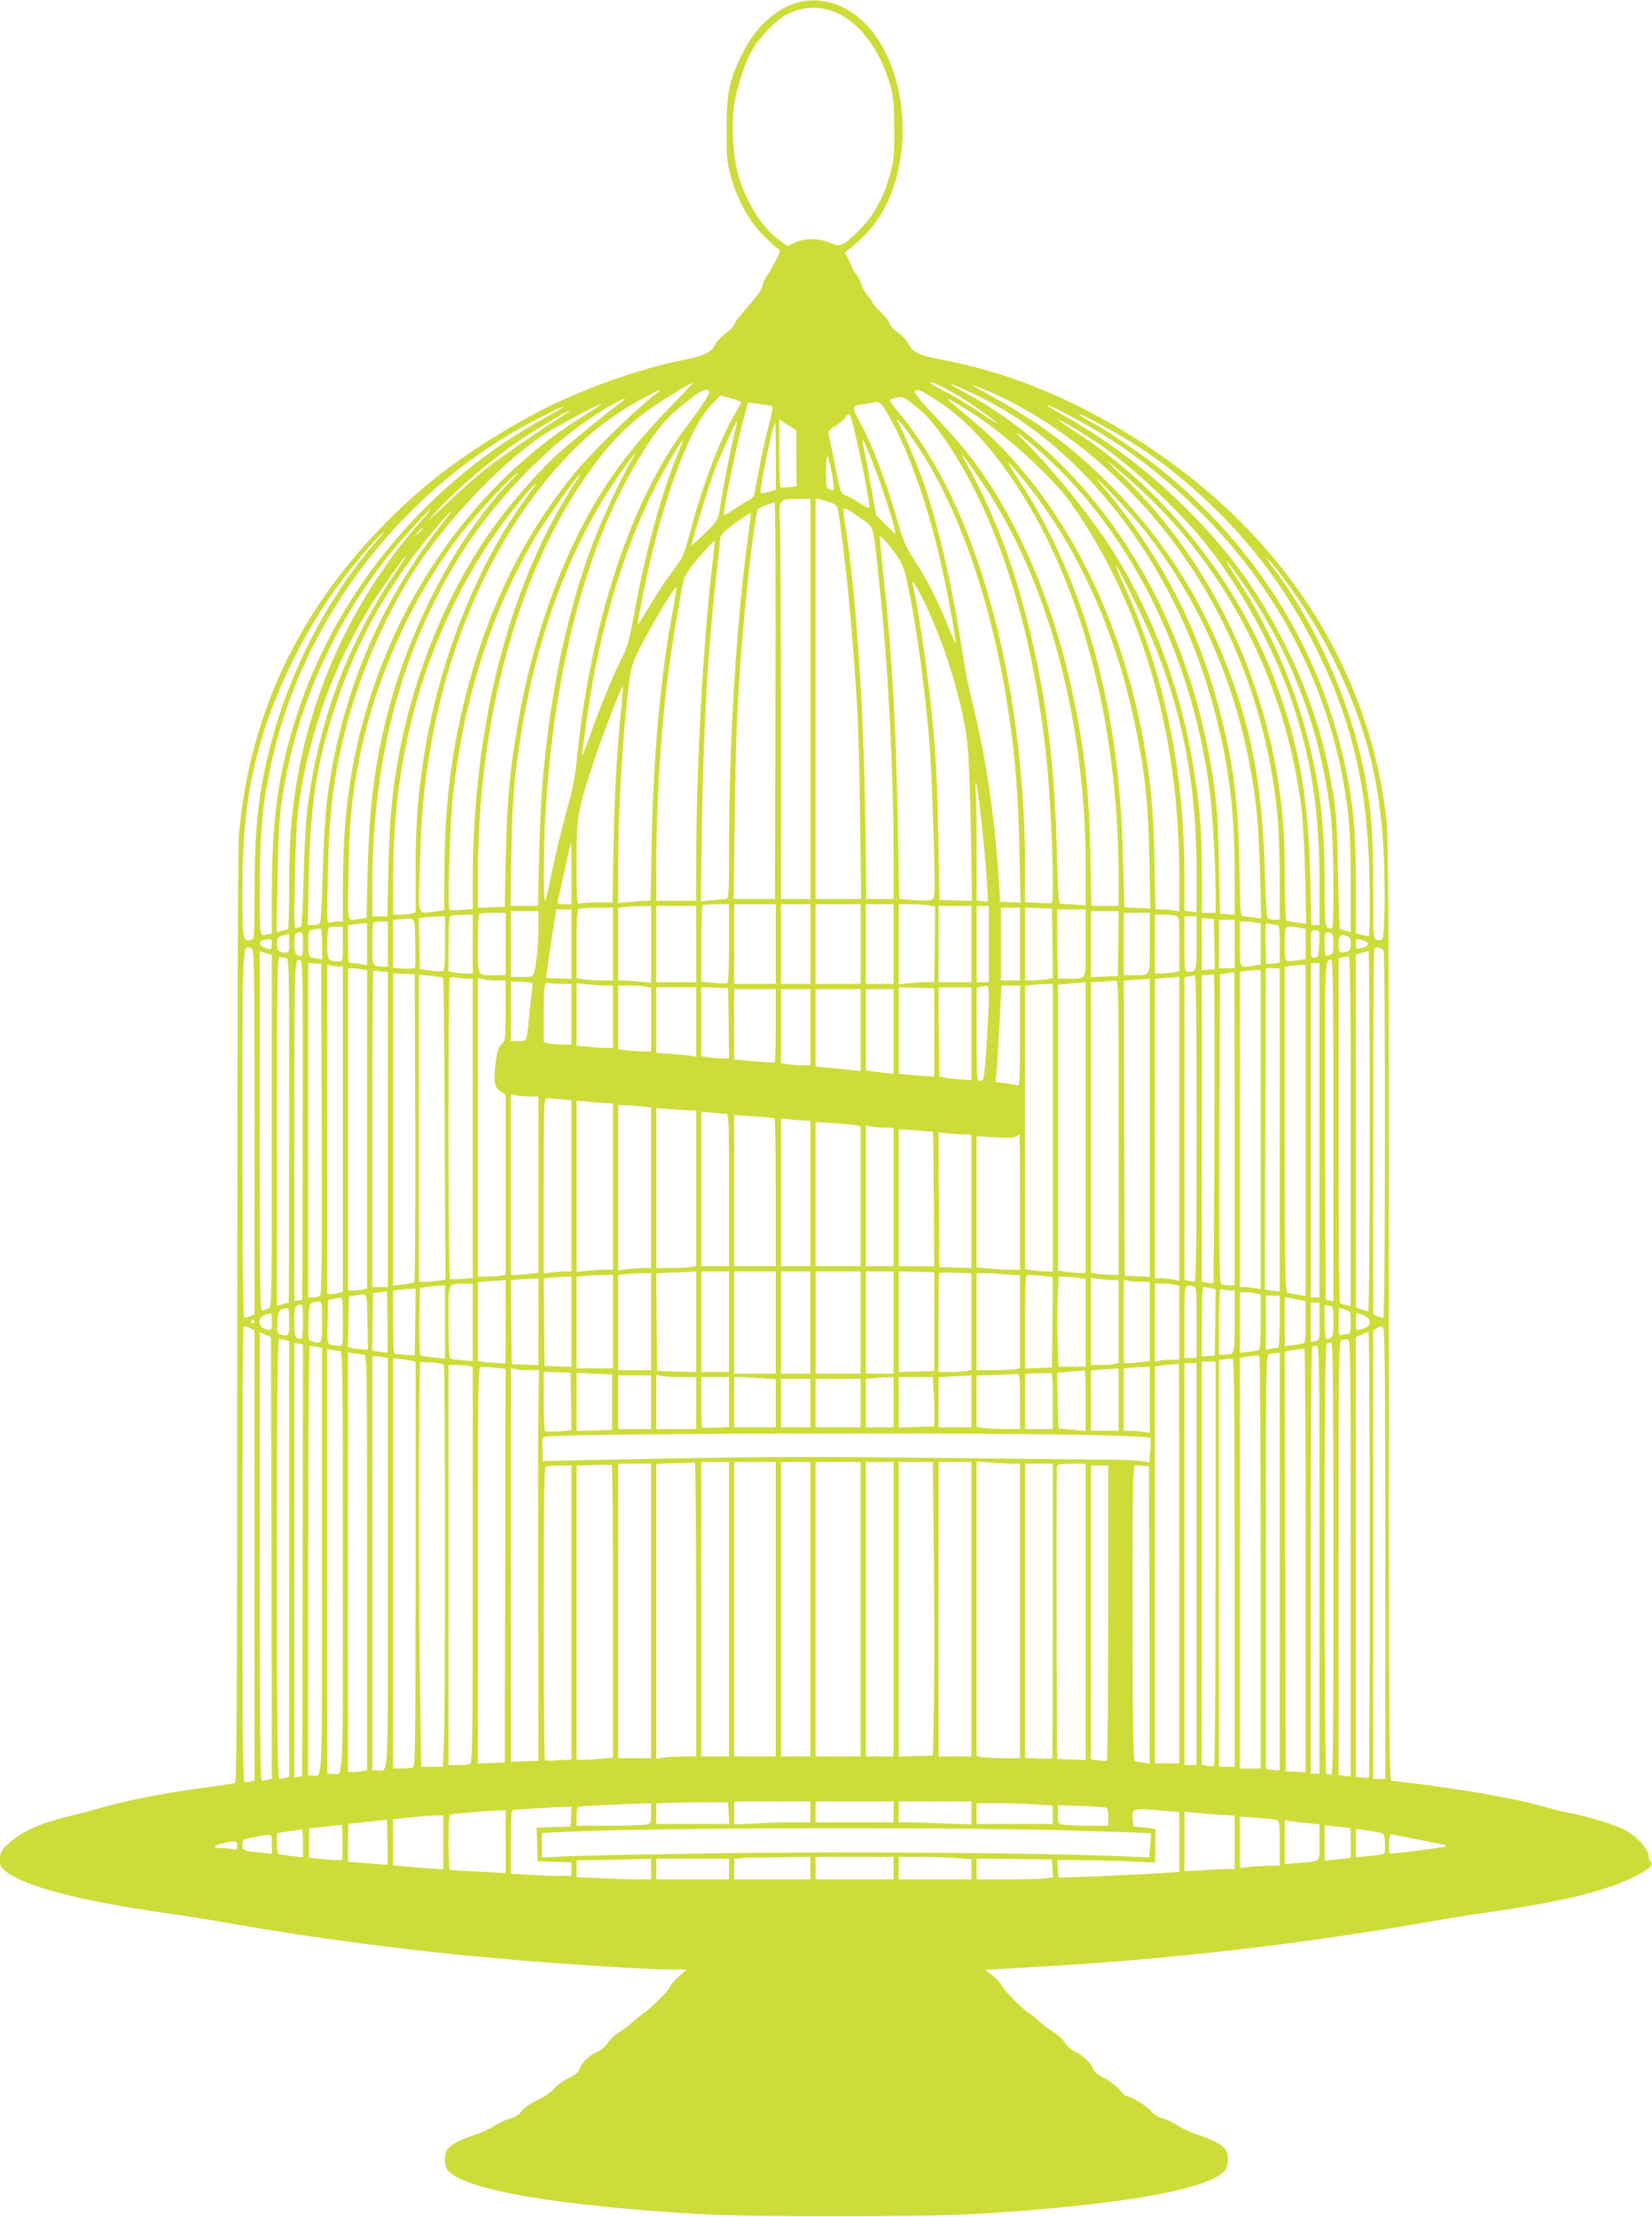 <?xml version="1.0" standalone="no"?>
<!DOCTYPE svg PUBLIC "-//W3C//DTD SVG 20010904//EN"
 "http://www.w3.org/TR/2001/REC-SVG-20010904/DTD/svg10.dtd">
<svg version="1.0" xmlns="http://www.w3.org/2000/svg"
 width="954pt" height="1280pt" viewBox="0 0 954 1280"
 preserveAspectRatio="xMidYMid meet">
<g transform="translate(0,1280) scale(0.1,-0.1)"
fill="#cddc39" stroke="none">
<path d="M4586 12779 c-122 -42 -229 -145 -301 -292 -74 -151 -89 -221 -89
-432 -1 -157 2 -191 22 -265 37 -137 104 -261 186 -345 39 -40 79 -77 88 -81
16 -9 15 -14 -12 -67 -15 -31 -37 -69 -49 -85 -11 -16 -23 -41 -27 -58 -8 -31
-28 -59 -111 -154 -29 -33 -53 -66 -53 -74 0 -8 -22 -30 -48 -49 -27 -19 -54
-49 -62 -66 -17 -41 -68 -67 -169 -86 -286 -55 -654 -190 -923 -340 -342 -191
-585 -372 -824 -617 -496 -506 -776 -1105 -834 -1788 -6 -72 -10 -1126 -10
-2793 0 -2133 -3 -2678 -13 -2681 -6 -2 -86 -14 -177 -26 -212 -28 -442 -72
-589 -114 -64 -19 -141 -39 -171 -46 -158 -36 -265 -79 -340 -138 -70 -55 -80
-70 -80 -118 0 -37 5 -46 33 -68 117 -89 430 -170 927 -241 102 -14 271 -41
376 -60 463 -82 1025 -156 1514 -199 389 -35 878 -66 1030 -66 l85 0 -48 -43
c-26 -24 -47 -49 -47 -55 0 -15 -116 -131 -155 -156 -16 -10 -43 -32 -60 -48
-16 -16 -52 -43 -78 -59 -26 -16 -57 -44 -67 -63 -12 -18 -37 -41 -59 -50 -50
-23 -90 -61 -103 -98 -7 -20 -25 -36 -65 -55 -30 -15 -67 -42 -82 -60 -16 -19
-59 -49 -98 -67 -41 -20 -79 -46 -91 -64 -14 -19 -37 -34 -66 -42 -25 -7 -67
-26 -93 -44 -26 -17 -75 -39 -108 -50 -73 -22 -129 -50 -155 -76 -29 -29 -28
-109 2 -137 121 -110 621 -195 1443 -245 278 -17 1310 -16 1590 0 815 49 1327
136 1442 244 31 29 32 109 3 138 -26 26 -82 54 -155 76 -33 11 -82 33 -108 50
-26 18 -68 37 -92 44 -29 8 -53 23 -69 44 -21 28 -119 86 -144 86 -5 0 -22 17
-39 38 -17 20 -55 50 -86 65 -35 17 -58 35 -62 49 -10 34 -61 83 -106 103 -22
10 -47 32 -59 51 -10 19 -41 47 -67 63 -26 16 -61 43 -78 59 -16 16 -43 38
-60 48 -42 27 -137 122 -163 165 -12 19 -38 47 -58 61 l-36 26 104 6 c56 3
182 11 278 16 721 43 1464 130 2180 255 107 19 276 46 375 60 390 56 640 117
801 195 98 48 126 72 104 94 -5 5 -10 20 -10 32 0 40 -76 121 -143 153 -71 33
-197 72 -319 96 -46 9 -120 28 -165 41 -127 36 -366 80 -617 114 -125 16 -234
30 -242 30 -12 0 -14 392 -14 2718 0 2331 -2 2735 -15 2843 -91 782 -508 1491
-1175 1998 -433 330 -911 553 -1375 641 -145 28 -182 44 -206 91 -10 21 -39
52 -63 68 -24 17 -46 41 -50 54 -3 13 -26 42 -51 66 -25 23 -45 46 -45 51 0 5
-13 24 -28 42 -16 18 -32 47 -36 63 -4 17 -18 44 -32 62 -13 17 -24 35 -24 40
0 5 -10 26 -21 48 l-21 39 23 15 c13 8 56 46 94 85 314 315 282 1016 -57 1271
-107 80 -236 104 -352 64z m260 -60 c128 -61 243 -223 296 -415 18 -66 21
-107 22 -249 1 -148 -2 -181 -22 -255 -38 -138 -95 -244 -177 -325 -97 -97
-111 -103 -174 -76 -63 27 -141 27 -199 1 l-44 -20 -43 30 c-103 71 -204 233
-246 395 -26 104 -35 277 -20 386 15 102 61 244 103 317 42 75 137 173 197
206 99 53 203 55 307 5z m694 -2207 c68 -41 220 -150 220 -157 0 -2 -49 29
-109 69 -60 41 -148 93 -195 117 -47 24 -86 47 -86 51 0 11 88 -31 170 -80z
m-1667 -59 c-161 -165 -271 -299 -370 -449 -243 -370 -428 -873 -517 -1409
-43 -254 -58 -428 -65 -735 l-6 -295 -77 -3 -78 -3 0 191 c0 868 217 1693 593
2255 133 199 236 312 381 420 72 53 253 165 267 165 3 0 -55 -62 -128 -137z
m1773 62 c605 -289 1125 -962 1347 -1745 100 -351 137 -629 137 -1023 l0 -228
-42 3 -43 3 -6 295 c-6 298 -18 417 -60 638 -177 925 -704 1700 -1414 2080
-130 69 -86 57 81 -23z m64 26 c277 -121 551 -312 790 -551 492 -491 799
-1148 875 -1874 9 -88 15 -240 15 -386 l0 -240 -27 0 c-16 0 -33 4 -40 8 -8 5
-14 79 -18 247 -14 528 -80 873 -246 1277 -157 382 -375 707 -668 998 -204
203 -390 340 -681 502 -57 32 -101 58 -98 58 4 0 48 -18 98 -39z m-1905 0 c-6
-5 -39 -32 -74 -61 -110 -91 -330 -311 -416 -415 -276 -337 -477 -735 -605
-1201 -100 -366 -142 -693 -144 -1114 l-1 -205 -59 -8 c-96 -13 -90 -31 -82
246 7 260 17 399 42 572 103 746 411 1414 853 1855 121 120 241 209 401 294
86 46 102 53 85 37z m290 -1 c7 -11 -38 -79 -136 -210 -318 -423 -552 -1138
-629 -1925 -7 -73 -25 -168 -46 -241 -40 -145 -86 -335 -110 -459 -9 -49 -21
-97 -25 -105 -12 -21 -11 301 1 505 50 834 235 1542 534 2039 114 190 167 251
315 363 55 42 84 52 96 33z m1282 -31 c151 -92 275 -211 407 -388 434 -583
676 -1444 676 -2403 l0 -148 -79 0 -78 0 -6 288 c-7 364 -31 590 -98 917 -99
484 -289 953 -526 1293 -82 117 -131 176 -281 337 -82 87 -117 132 -109 137
19 12 22 11 94 -33z m-1097 -31 c0 -3 -16 -33 -35 -65 -86 -145 -189 -415
-260 -686 -34 -130 -39 -140 -100 -223 -36 -47 -95 -137 -132 -199 -37 -63
-69 -112 -70 -111 -2 1 11 74 28 162 96 500 261 964 393 1102 l56 59 60 -16
c33 -9 60 -19 60 -23z m990 -9 c84 -66 128 -117 211 -242 290 -439 486 -1070
563 -1817 28 -265 47 -813 29 -823 -5 -2 -41 -2 -80 1 l-73 4 0 185 c0 1092
-280 2107 -730 2641 -39 46 -56 74 -48 76 7 3 20 7 28 9 33 11 50 5 100 -34z
m-1685 8 c-76 -56 -296 -236 -368 -300 -90 -83 -234 -243 -328 -367 -279 -370
-487 -852 -583 -1355 -41 -213 -57 -385 -63 -672 l-6 -273 -43 0 -44 0 0 169
c0 737 166 1364 505 1911 186 299 477 608 747 791 113 78 267 158 183 96z
m1995 -40 c206 -125 500 -390 612 -552 405 -583 618 -1321 618 -2143 l0 -204
-31 6 c-17 3 -48 6 -69 6 l-37 0 -6 278 c-6 292 -22 466 -63 692 -120 649
-380 1210 -757 1630 -84 93 -143 149 -282 265 -38 32 -77 65 -85 73 -13 13
-12 13 10 2 14 -8 54 -31 90 -53z m-1123 19 c8 -3 3 -35 -17 -108 -15 -57 -39
-166 -54 -243 -15 -77 -29 -149 -31 -161 -3 -11 -17 -26 -32 -33 -16 -7 -54
-30 -85 -52 -32 -22 -58 -36 -58 -31 0 54 85 457 126 597 l14 52 63 -9 c34 -4
67 -10 74 -12z m665 -38 c157 -272 283 -669 372 -1168 14 -79 26 -151 26 -160
-1 -8 -19 30 -41 85 -59 148 -131 289 -198 391 -50 77 -65 110 -95 215 -67
237 -156 471 -227 595 -41 72 -39 81 19 89 26 4 52 8 57 10 37 13 52 3 87 -57z
m-1735 -8 c-727 -443 -1242 -1256 -1371 -2165 -24 -167 -36 -359 -36 -572 l0
-193 -29 0 c-16 0 -37 -3 -47 -7 -16 -6 -17 11 -11 278 8 357 30 544 96 814
77 311 215 638 383 909 186 299 506 639 763 814 65 43 322 181 340 182 5 0
-35 -27 -88 -60z m2742 15 c293 -147 539 -324 785 -564 490 -480 793 -1091
871 -1756 10 -86 15 -223 15 -408 l0 -277 -27 6 c-16 4 -31 9 -35 13 -3 3 -8
146 -11 316 -4 246 -9 337 -25 443 -49 314 -137 592 -274 867 -160 322 -333
559 -595 816 -205 202 -427 370 -678 514 -55 31 -102 59 -104 61 -13 12 17 0
78 -31z m-2880 21 c-2 -2 -47 -27 -99 -56 -673 -369 -1194 -988 -1430 -1700
-110 -333 -150 -607 -150 -1041 l0 -237 -22 -6 c-50 -13 -48 -22 -48 262 0
361 20 543 90 823 198 788 766 1503 1495 1881 128 66 182 91 164 74z m27 -29
c-145 -91 -393 -262 -476 -328 -57 -46 -163 -140 -234 -209 -94 -90 -111 -104
-62 -50 133 147 338 322 511 437 91 61 264 164 275 162 3 0 -4 -6 -14 -12z
m1643 -44 c38 -141 101 -451 101 -495 0 -15 -9 -12 -56 18 -30 20 -68 40 -82
45 -26 9 -29 17 -60 172 -17 89 -34 171 -37 182 -4 15 3 25 34 43 22 12 48 33
58 47 24 33 31 31 42 -12z m1455 -34 c149 -81 289 -172 391 -254 371 -298 636
-625 841 -1040 178 -361 268 -701 294 -1111 11 -170 14 -527 4 -536 -3 -3 -21
-1 -40 5 l-34 10 0 276 c0 300 -12 446 -56 660 -138 685 -514 1294 -1077 1746
-94 76 -284 206 -372 255 -74 41 -102 60 -91 60 5 0 68 -32 140 -71z m-1775
-185 l1 -162 -42 -4 c-24 -3 -46 -3 -50 -1 -5 2 -8 91 -8 198 l0 193 49 -31
50 -32 0 -161z m696 76 c250 -372 443 -941 534 -1575 36 -251 52 -465 58 -768
l6 -298 -59 3 -59 3 -2 45 c-20 384 -77 786 -158 1105 -20 77 -47 217 -61 310
-51 345 -135 710 -219 956 -38 108 -131 327 -146 344 -5 5 -9 14 -9 20 1 15
43 -38 115 -145z m1025 25 c199 -130 479 -389 643 -595 213 -266 413 -640 512
-952 105 -331 145 -613 145 -1015 l0 -233 -23 0 -24 0 -6 268 c-12 472 -64
770 -202 1137 -213 567 -629 1094 -1124 1422 -64 42 -120 81 -126 87 -19 18
110 -56 205 -119z m-2086 11 c-23 -96 -65 -320 -80 -420 -6 -45 -14 -57 -82
-123 -41 -40 -76 -72 -78 -71 -5 6 106 366 136 443 34 87 122 277 126 273 1
-2 -8 -48 -22 -102z m246 -99 l0 -194 -41 -12 c-23 -7 -43 -10 -46 -7 -10 10
71 406 83 406 2 0 4 -87 4 -193z m1490 58 c537 -455 909 -1181 1015 -1985 17
-123 35 -440 35 -607 l0 -103 -40 0 -40 0 0 223 c0 252 -10 385 -46 607 -76
474 -244 917 -490 1294 -114 174 -323 432 -461 572 -101 101 -94 101 27 -1z
m-2056 -45 c-91 -217 -185 -560 -249 -908 -28 -156 -41 -205 -69 -260 -50 -98
-130 -292 -182 -439 -25 -70 -47 -130 -50 -132 -3 -3 -2 13 1 34 3 22 14 105
25 185 74 531 229 1030 434 1405 52 94 114 195 120 195 2 0 -11 -36 -30 -80z
m1124 -47 c51 -129 113 -319 127 -383 l7 -35 -56 55 -56 55 -25 140 c-13 77
-31 173 -40 213 -25 120 -19 114 43 -45z m-1393 5 c-51 -82 -173 -344 -224
-481 -120 -320 -210 -703 -260 -1107 -29 -236 -40 -396 -48 -706 l-6 -274 -80
0 -79 0 5 303 c5 302 17 448 57 695 96 591 296 1113 582 1515 71 100 99 129
53 55z m2033 -133 c377 -563 592 -1369 592 -2220 l0 -211 -67 4 c-38 2 -74 4
-80 5 -9 2 -14 63 -18 242 -12 539 -58 924 -160 1342 -92 378 -205 673 -375
978 -22 39 -22 40 -1 15 12 -14 61 -84 109 -155z m-874 61 c9 -49 14 -91 12
-94 -3 -2 -14 -1 -25 3 -19 6 -21 14 -21 103 0 56 4 92 9 87 5 -6 16 -50 25
-99z m1119 -51 c304 -377 526 -873 636 -1420 55 -270 72 -434 78 -750 l6 -290
-75 3 -75 3 -7 261 c-13 506 -68 890 -187 1294 -93 319 -244 654 -404 894
-102 155 -94 157 28 5z m587 28 c555 -479 914 -1163 1006 -1913 8 -69 18 -246
21 -394 l6 -269 -53 7 c-30 4 -57 9 -62 12 -4 3 -8 107 -8 232 0 248 -10 388
-41 586 -107 675 -433 1306 -907 1757 -111 106 -99 101 38 -18z m-3562 -20
c-313 -325 -592 -860 -719 -1377 -70 -288 -96 -509 -106 -882 l-6 -262 -36 -6
c-81 -13 -75 -41 -68 282 6 300 18 418 63 647 93 466 306 934 591 1300 95 122
302 343 323 345 2 0 -16 -21 -42 -47z m3651 -272 c361 -454 585 -1005 656
-1616 9 -71 18 -244 22 -384 l6 -254 -39 6 c-21 4 -49 7 -60 7 -21 0 -22 2
-27 293 -6 360 -30 558 -103 852 -131 523 -342 930 -703 1357 -34 41 -14 24
57 -48 60 -62 146 -157 191 -213z m-3265 282 c-388 -582 -603 -1409 -604
-2314 l0 -167 -62 -4 c-35 -3 -67 -3 -72 0 -13 7 1 479 19 652 60 567 231
1095 493 1526 57 93 229 334 239 334 3 0 -3 -12 -13 -27z m-287 -95 c-300
-406 -524 -981 -606 -1553 -31 -218 -41 -361 -41 -616 l0 -237 -22 -6 c-13 -3
-42 -6 -65 -6 l-43 0 0 194 c0 316 29 588 92 866 114 505 356 996 671 1363 32
37 60 67 63 67 2 0 -20 -33 -49 -72z m1633 -1173 l0 -1155 -85 0 -85 0 0 1033
c0 569 -3 1081 -6 1138 -9 133 -4 139 102 139 l74 0 0 -1155z m126 1130 c31
-13 31 -13 48 -136 42 -316 70 -623 96 -1044 6 -93 14 -380 17 -637 l6 -468
-132 0 -131 0 0 1156 0 1156 33 -7 c17 -4 46 -13 63 -20z m-328 -1140 l-3
-1145 -119 0 -119 0 6 473 c6 446 12 604 37 947 26 343 81 815 98 832 8 8 80
36 95 37 5 1 7 -514 5 -1144z m514 1038 c53 -41 50 -27 77 -278 57 -504 91
-1133 91 -1672 l0 -233 -78 0 -79 0 -6 453 c-9 657 -54 1320 -117 1712 -16
101 -16 101 28 75 20 -12 58 -38 84 -57z m-2564 -5 c-375 -423 -628 -961 -717
-1518 -31 -195 -41 -336 -41 -592 0 -130 -3 -239 -7 -241 -5 -2 -21 -7 -37
-11 l-28 -7 5 313 c3 209 11 351 22 428 75 527 285 1012 620 1435 59 75 233
265 242 265 2 0 -24 -33 -59 -72z m157 30 c-392 -485 -626 -1041 -700 -1668
-8 -74 -18 -256 -22 -405 -4 -179 -10 -272 -17 -277 -6 -4 -24 -8 -40 -8 l-29
0 6 278 c8 376 40 611 121 882 134 451 330 806 644 1168 57 65 83 86 37 30z
m1735 -118 c-66 -474 -110 -1187 -110 -1787 0 -288 -1 -303 -19 -303 -10 0
-46 -3 -81 -7 l-63 -6 6 419 c10 601 33 1005 82 1450 14 122 25 226 25 232 0
6 12 23 28 37 30 29 143 107 148 103 1 -2 -6 -64 -16 -138z m-1880 47 c0 -2
-12 -14 -27 -28 l-28 -24 24 28 c23 25 31 32 31 24z m-277 -84 c-275 -320
-494 -746 -603 -1173 -68 -266 -90 -471 -90 -847 0 -255 -1 -262 -20 -268 -47
-15 -50 0 -50 264 0 347 22 551 85 803 93 365 297 772 539 1072 74 93 184 216
193 216 2 0 -22 -30 -54 -67z m3021 -78 c28 -41 40 -73 60 -170 53 -258 100
-608 126 -935 12 -156 32 -776 26 -835 -3 -36 -7 -40 -32 -43 -16 -2 -61 -1
-100 3 l-71 6 -7 382 c-10 602 -33 1002 -82 1462 -13 127 -24 237 -24 245 0
17 53 -41 104 -115z m-1069 -31 c-54 -449 -95 -1199 -95 -1761 l0 -193 -115 0
-115 0 0 214 c0 340 25 754 66 1076 18 147 78 512 93 567 7 24 40 72 92 131
44 52 83 92 85 89 2 -2 -3 -57 -11 -123z m-1855 -96 c-261 -393 -424 -840
-485 -1328 -9 -69 -19 -250 -22 -402 -3 -153 -10 -278 -14 -278 -4 0 -15 -3
-25 -7 -16 -6 -16 13 -11 293 4 190 11 340 22 413 61 437 216 852 452 1211 72
109 160 230 168 230 2 0 -36 -60 -85 -132z m5150 7 c117 -156 209 -305 295
-480 180 -366 264 -689 285 -1099 11 -217 7 -493 -8 -508 -6 -6 -19 -7 -31 -3
-21 6 -21 10 -21 303 0 321 -12 463 -55 678 -82 403 -275 836 -516 1157 -34
45 -51 73 -39 62 12 -11 53 -60 90 -110z m-252 -3 c291 -409 469 -870 527
-1368 17 -145 21 -654 6 -654 -40 0 -41 4 -41 239 0 357 -25 574 -99 864 -78
306 -222 633 -391 891 -103 157 -105 172 -2 28z m-603 -137 c246 -499 355
-976 355 -1558 l0 -233 -35 4 -35 4 0 192 c0 620 -114 1169 -350 1690 -83 183
-47 128 65 -99z m-1230 25 c132 -262 244 -633 265 -875 6 -71 14 -298 17 -503
l6 -373 -94 3 -94 3 -6 360 c-8 418 -21 608 -70 985 -17 139 -61 409 -76 468
-11 44 8 20 52 -68z m-1434 -46 c-74 -380 -118 -856 -128 -1376 l-6 -328 -26
0 c-14 0 -56 -3 -93 -7 l-68 -6 0 219 c0 335 27 771 64 1059 10 80 21 115 51
175 72 144 212 377 220 368 3 -2 -4 -49 -14 -104z m-306 -620 c-25 -263 -35
-442 -42 -771 l-6 -323 -88 0 c-48 0 -94 -3 -103 -6 -14 -6 -16 20 -16 238 0
273 1 281 101 588 46 139 159 433 165 427 2 -2 -3 -71 -11 -153z m2084 -639
c20 -176 40 -443 34 -449 -2 -1 -16 -1 -33 2 l-30 4 0 267 c0 146 -2 304 -5
351 -7 134 10 44 34 -175z m-2369 -290 l0 -175 -41 0 c-38 0 -41 2 -36 23 3
12 20 91 38 175 18 83 34 152 36 152 2 0 3 -79 3 -175z m910 -399 c0 -140 -4
-227 -10 -231 -6 -3 -42 -3 -80 1 l-70 7 0 217 c0 119 3 220 7 223 3 4 39 7
80 7 l73 0 0 -224z m270 -6 l0 -230 -120 0 -120 0 0 230 0 230 120 0 120 0 0
-230z m200 0 l0 -230 -85 0 -85 0 0 230 0 230 85 0 85 0 0 -230z m290 0 l0
-230 -130 0 -130 0 0 230 0 230 130 0 130 0 0 -230z m190 0 l0 -230 -80 0 -80
0 0 230 0 230 80 0 80 0 0 -230z m203 224 l37 -7 -2 -218 -3 -219 -50 0 c-27
0 -74 -3 -102 -6 l-53 -7 0 232 0 231 68 0 c37 0 84 -3 105 -6z m-1603 -225
l0 -222 -67 6 c-38 4 -80 7 -95 7 l-28 0 0 209 0 210 28 4 c15 2 57 5 95 6
l67 1 0 -221z m260 1 l0 -220 -115 0 -115 0 0 220 0 220 115 0 115 0 0 -220z
m1590 0 l0 -220 -95 0 -95 0 0 220 0 220 95 0 95 0 0 -220z m100 0 l0 -220
-35 0 -35 0 0 220 0 220 35 0 35 0 0 -220z m-2170 0 l0 -210 -59 0 c-32 0 -79
3 -105 6 l-46 7 0 198 c0 148 3 199 13 202 6 3 54 6 105 6 l92 1 0 -210z
m2350 0 l0 -210 -55 0 -55 0 0 210 0 210 55 0 55 0 0 -210z m188 4 l2 -201
-46 -7 c-26 -3 -62 -6 -80 -6 l-34 0 0 210 0 211 78 -3 77 -3 3 -201z m-2778
-4 l0 -201 -72 3 -73 3 3 30 c1 17 14 105 28 198 l27 167 43 0 44 0 0 -200z
m2970 6 c0 -221 7 -206 -96 -206 l-64 0 -2 88 c-2 48 -3 138 -3 199 l0 113 83
0 82 0 0 -194z m-3160 88 c0 -52 -5 -128 -10 -167 -19 -127 -12 -117 -85 -117
l-65 0 0 190 0 190 80 0 80 0 0 -96z m3348 -91 l-3 -188 -77 -3 -78 -3 0 191
0 190 80 0 80 0 -2 -187z m-3538 -3 l0 -180 -64 0 c-102 0 -96 -12 -96 179 0
92 3 171 7 174 3 4 39 7 80 7 l73 0 0 -180z m3720 6 c0 -198 7 -186 -97 -186
l-53 0 0 180 0 180 75 0 75 0 0 -174z m-3910 -6 l0 -170 -39 0 c-21 0 -53 3
-70 6 l-31 7 0 157 c0 117 3 160 13 163 6 3 38 6 70 6 l57 1 0 -170z m4058
164 c22 -6 22 -9 22 -164 l0 -157 -37 -7 c-21 -3 -53 -6 -70 -6 l-33 0 0 170
0 170 48 0 c26 0 57 -3 70 -6z m-4218 -159 c0 -123 -3 -157 -14 -161 -7 -3
-40 -2 -72 3 l-59 8 -3 147 -3 147 28 4 c16 2 49 5 76 6 l47 1 0 -155z m4340
1 c0 -164 -1 -166 -51 -166 -18 0 -19 9 -19 160 l0 160 35 0 35 0 0 -154z
m-4512 5 c1 -74 1 -140 -1 -145 -3 -7 -29 -10 -66 -8 l-61 4 0 138 0 139 43 4
c88 8 82 18 85 -132z m4615 -11 l2 -145 -37 -3 -38 -3 0 151 0 151 35 -3 35
-3 3 -145z m117 0 l0 -140 -45 0 -45 0 0 140 0 140 45 0 45 0 0 -140z m-4890
0 l0 -130 -29 0 c-60 0 -61 2 -61 129 0 65 3 121 7 124 3 4 24 7 45 7 l38 0 0
-130z m5009 124 l31 -6 0 -118 0 -117 -37 -7 c-88 -14 -83 -22 -83 124 l0 130
29 0 c16 0 43 -3 60 -6z m-5129 -125 l0 -121 -31 6 c-17 3 -42 6 -55 6 -24 0
-24 1 -24 109 l0 110 28 4 c15 2 39 5 55 6 l27 1 0 -121z m5253 111 c15 0 17
-12 17 -109 l0 -109 -39 -4 -40 -3 -3 113 c-2 63 -1 116 2 118 2 3 14 3 25 0
11 -3 28 -6 38 -6z m-5393 -110 c0 -97 -1 -100 -22 -100 -65 1 -68 5 -68 99 0
48 3 91 7 94 3 4 24 7 45 7 l38 0 0 -100z m5523 94 l37 -7 0 -87 0 -87 -46 -7
c-79 -10 -74 -16 -74 94 0 112 -4 108 83 94z m-5643 -94 l0 -90 -27 6 c-16 3
-34 7 -40 10 -9 2 -13 27 -13 78 0 81 -4 76 68 85 9 1 12 -23 12 -89z m5758 3
c-3 -72 -5 -78 -25 -81 -22 -3 -23 -1 -23 77 0 80 0 81 25 81 26 0 26 0 23
-77z m-5868 -3 c0 -69 -3 -76 -34 -64 -20 8 -23 119 -3 127 33 14 37 7 37 -63z
m5934 64 c12 -5 16 -21 16 -65 0 -32 -4 -59 -9 -59 -5 0 -16 -3 -25 -6 -14 -5
-16 4 -16 65 0 70 3 77 34 65z m-6014 -59 c0 -48 -3 -55 -19 -55 -40 0 -51 11
-51 51 0 35 3 39 33 48 17 5 33 10 35 10 1 1 2 -24 2 -54z m6114 39 c11 -4 16
-19 16 -44 0 -31 -4 -39 -22 -44 -44 -11 -48 -8 -48 44 0 52 11 61 54 44z
m-6214 -44 c0 -33 -5 -35 -44 -20 -32 12 -34 37 -3 43 44 9 47 7 47 -23z
m6325 9 c12 -12 -2 -25 -37 -33 -26 -6 -28 -4 -28 25 0 29 2 31 28 24 15 -3
31 -11 37 -16z m-6441 -35 c14 -6 16 -108 16 -1058 l0 -1053 -26 -12 c-14 -6
-30 -9 -35 -6 -5 4 -9 425 -9 1059 0 1137 -2 1092 54 1070z m6536 -14 c11 -21
10 -2103 -1 -2115 -4 -3 -18 0 -33 6 l-26 12 0 1052 c0 578 3 1055 7 1058 13
14 43 7 53 -13z m-6420 -1041 c0 -960 -1 -1017 -17 -1022 -10 -2 -26 -8 -35
-12 -17 -7 -18 46 -18 1033 l0 1040 35 -11 35 -10 0 -1018z m6340 1 c0 -572
-4 -1040 -9 -1040 -4 0 -22 5 -40 11 l-31 11 0 1019 0 1018 33 10 c17 5 35 10
40 10 4 1 7 -467 7 -1039z m-6259 1000 c19 0 19 -21 19 -995 0 -547 -1 -995
-3 -995 -1 0 -17 -4 -35 -9 l-32 -10 0 1011 c0 917 1 1010 16 1004 9 -3 24 -6
35 -6z m6149 -1000 l0 -1010 -27 6 c-16 4 -31 9 -35 11 -5 2 -8 451 -8 998 l0
994 23 4 c12 2 28 5 35 6 9 1 12 -207 12 -1009z m-6062 982 c10 -7 12 -210 10
-983 l-3 -974 -22 -3 -23 -3 0 985 c0 1020 -1 1002 38 978z m5962 -978 l0
-985 -22 3 -23 3 -3 974 c-2 1008 -3 990 36 991 9 0 12 -204 12 -986z m-5842
7 c2 -757 0 -956 -10 -963 -7 -4 -25 -8 -40 -8 l-28 0 0 966 0 965 38 -3 37
-3 3 -954z m5762 -6 l0 -965 -25 0 -25 0 0 965 0 965 25 0 25 0 0 -965z
m-5662 945 l22 0 0 -939 0 -939 -22 -6 c-13 -3 -33 -6 -45 -6 l-23 0 0 951 0
951 23 -6 c12 -3 32 -6 45 -6z m5582 -946 l0 -956 -42 7 c-24 3 -51 9 -60 11
-17 5 -18 59 -18 944 l0 939 28 4 c15 2 42 5 60 6 l32 1 0 -956z m-5451 930
l31 -6 0 -918 0 -918 -22 -6 c-13 -3 -38 -6 -55 -6 l-33 0 0 930 0 930 24 0
c13 0 38 -3 55 -6z m5301 -927 l0 -933 -42 5 -43 6 0 225 c0 124 1 541 3 928
l2 702 40 0 40 0 0 -933z m-5174 913 l24 0 0 -910 0 -910 -45 0 -45 0 0 908
c0 500 3 912 7 916 4 3 13 4 21 1 7 -3 25 -5 38 -5z m5064 -911 l0 -922 -37 7
c-21 3 -48 6 -60 6 l-23 0 0 909 0 910 28 4 c15 2 42 5 60 6 l32 1 0 -921z
m-150 6 l0 -905 -32 0 c-18 0 -39 4 -46 8 -10 7 -12 193 -10 898 l3 889 40 6
c22 3 41 7 43 8 1 0 2 -406 2 -904z m-4732 6 c1 -487 -1 -888 -5 -892 -5 -4
-34 -10 -65 -14 l-58 -7 0 901 0 902 63 -3 62 -3 3 -884z m4615 -6 c-1 -488
-4 -889 -6 -892 -3 -3 -19 -2 -36 2 l-31 7 0 883 0 884 33 3 c17 2 34 3 37 2
3 -1 5 -401 3 -889z m-4454 869 c3 -3 8 -396 9 -873 l4 -868 -39 -6 c-21 -4
-55 -7 -75 -7 l-38 0 0 886 0 887 66 -6 c37 -4 70 -9 73 -13z m4351 -869 c0
-701 -3 -885 -12 -885 -7 0 -23 3 -35 6 l-23 6 0 873 0 874 23 4 c12 2 28 5
35 6 9 1 12 -182 12 -884z m-4214 865 l34 0 0 -864 0 -863 -62 -6 c-34 -3 -66
-3 -70 -1 -10 7 -11 1728 -1 1738 5 4 21 5 37 2 16 -3 44 -6 62 -6z m4114
-866 l0 -877 -37 7 c-21 3 -53 6 -70 6 l-33 0 0 864 0 865 43 4 c23 2 54 4 70
5 l27 2 0 -876z m-3939 856 l49 0 0 -172 c0 -168 -1 -172 -24 -197 -20 -21
-26 -43 -35 -119 -11 -104 -6 -130 33 -155 l26 -17 0 -519 0 -519 -22 -6 c-13
-3 -49 -6 -80 -6 l-58 0 0 861 0 862 31 -7 c17 -3 53 -6 80 -6z m3769 -850 l0
-861 -72 3 -73 3 -3 852 -2 852 52 4 c29 2 63 4 76 5 l22 2 0 -860z m-3565
817 c-2 -12 -9 -71 -15 -132 -19 -198 -15 -185 -66 -185 l-44 0 0 173 0 172
65 -3 c61 -3 65 -5 60 -25z m3385 -817 l0 -850 -42 0 c-24 0 -60 3 -80 6 l-38
7 0 838 0 838 63 4 c34 2 70 4 80 5 16 2 17 -44 17 -848z m-3219 830 l59 0 0
-175 0 -175 -49 0 c-27 0 -63 3 -80 6 l-31 7 0 157 c0 168 4 194 27 186 8 -3
41 -6 74 -6z m3029 -830 l0 -840 -37 1 c-21 0 -57 4 -81 7 l-42 7 0 825 0 825
57 6 c32 3 68 6 81 7 l22 2 0 -840z m-2767 820 l37 0 0 -180 0 -180 -37 0
c-21 0 -68 3 -105 7 l-68 6 0 180 0 180 68 -6 c37 -4 84 -7 105 -7z m2577
-820 l0 -830 -34 0 c-18 0 -54 3 -80 6 l-46 7 0 818 0 818 33 4 c17 2 53 5 80
5 l47 2 0 -830z m-2351 814 l31 -6 0 -184 0 -184 -42 0 c-24 0 -67 3 -95 6
l-53 7 0 183 0 184 64 0 c35 0 78 -3 95 -6z m1981 -61 c0 -78 -17 -378 -26
-440 -4 -34 -9 -43 -25 -43 -18 0 -19 10 -19 269 l0 270 23 4 c47 9 47 10 47
-60z m180 -224 c0 -262 -2 -291 -16 -285 -9 3 -41 9 -71 13 l-55 6 5 36 c3 20
11 145 18 279 l12 242 54 0 53 0 0 -291z m-1870 80 l0 -201 -27 6 c-16 3 -67
8 -115 12 l-88 6 0 189 0 189 115 0 115 0 0 -201z m188 -6 l2 -203 -42 0 c-24
0 -60 3 -80 6 l-38 7 0 199 0 199 78 -3 77 -3 3 -202z m1187 -53 l0 -255 -50
3 c-27 1 -74 5 -102 8 l-53 5 0 250 0 250 103 -3 102 -3 0 -255z m215 -8 l0
-268 -62 4 c-35 2 -76 7 -93 11 l-30 7 -3 257 -2 257 95 0 95 0 0 -268z
m-1130 49 c0 -116 -3 -212 -7 -214 -5 -2 -59 1 -120 6 l-113 10 0 203 0 204
120 0 120 0 0 -209z m200 -11 l0 -220 -47 0 c-27 0 -65 3 -85 6 l-38 7 0 213
0 214 85 0 85 0 0 -220z m290 -16 l0 -237 -57 6 c-32 4 -91 9 -130 13 l-73 7
0 223 0 224 130 0 130 0 0 -236z m190 -9 l0 -245 -47 6 c-27 3 -63 7 -80 10
l-33 5 0 234 0 235 80 0 80 0 0 -245z m-2099 -375 l49 0 0 -509 0 -508 -52 -7
c-29 -3 -65 -6 -80 -6 l-28 0 0 521 0 522 31 -7 c17 -3 53 -6 80 -6z m178 -16
l61 -7 0 -493 0 -494 -34 0 c-18 0 -54 -3 -80 -6 l-46 -7 0 507 c0 486 1 506
19 506 10 0 46 -3 80 -6z m269 -23 l32 -1 0 -480 0 -480 -44 0 c-23 0 -71 -3
-105 -6 l-61 -7 0 494 0 495 73 -7 c39 -4 87 -8 105 -8z m191 -17 l61 -7 0
-463 0 -464 -34 0 c-18 0 -61 -3 -95 -6 l-61 -7 0 477 0 476 34 0 c18 0 61 -3
95 -6z m289 -24 l32 0 0 -449 0 -449 -22 -6 c-13 -3 -65 -6 -115 -6 l-93 0 0
461 0 462 83 -6 c45 -4 97 -7 115 -7z m203 -20 c18 0 19 -18 19 -440 l0 -440
-80 0 -80 0 0 446 0 447 61 -7 c34 -3 70 -6 80 -6z m282 -27 c4 -2 7 -195 7
-429 l0 -424 -120 0 -120 0 0 436 0 437 113 -8 c61 -4 115 -9 120 -12z m183
-13 l24 0 0 -420 0 -420 -85 0 -85 0 0 426 0 427 61 -7 c34 -3 73 -6 85 -6z
m287 -26 l27 -6 0 -404 0 -404 -130 0 -130 0 0 416 0 417 103 -7 c56 -4 114
-9 130 -12z m168 -14 l49 0 0 -400 0 -400 -80 0 -80 0 0 406 0 407 31 -7 c17
-3 53 -6 80 -6z m277 -25 c1 -1 3 -176 5 -389 l2 -386 -102 0 -103 0 0 396 0
395 98 -7 c53 -4 98 -8 100 -9z m188 -15 l34 0 0 -385 0 -386 -92 3 -93 3 -3
389 -2 389 61 -7 c34 -3 77 -6 95 -6z m314 -390 l0 -390 -57 0 c-32 0 -88 3
-125 7 l-68 6 0 379 0 379 104 -7 c69 -4 110 -3 122 4 11 6 20 12 22 12 1 0 2
-175 2 -390z m-1870 -690 l0 -291 -112 3 -113 3 -3 282 -2 282 82 4 c46 1 98
4 116 5 l32 2 0 -290z m190 0 l0 -290 -80 0 -80 0 0 290 0 290 80 0 80 0 0
-290z m270 -5 l0 -295 -120 0 -120 0 0 295 0 295 120 0 120 0 0 -295z m200 0
l0 -295 -85 0 -85 0 0 295 0 295 85 0 85 0 0 -295z m290 0 l0 -295 -130 0
-130 0 0 295 0 295 130 0 130 0 0 -295z m190 0 l0 -295 -80 0 -80 0 0 295 0
295 80 0 80 0 0 -295z m235 5 l0 -285 -102 -3 -103 -3 0 291 0 291 103 -3 102
-3 0 -285z m215 0 l0 -278 -22 -6 c-13 -3 -56 -6 -95 -6 l-73 0 0 283 c0 156
2 286 4 288 2 2 45 3 95 1 l91 -3 0 -279z m-1850 0 l0 -280 -95 0 -95 0 0 274
0 275 28 4 c15 2 57 5 95 6 l67 1 0 -280z m2048 273 l82 -6 0 -267 0 -268 -22
-6 c-13 -3 -69 -6 -125 -6 l-103 0 0 280 0 280 43 0 c23 0 79 -3 125 -7z
m-2268 -273 l0 -270 -105 0 -105 0 0 264 0 265 33 4 c17 2 65 5 105 5 l72 2 0
-270z m2479 264 l61 -7 -2 -261 -3 -261 -77 -3 -78 -3 0 271 c0 256 1 270 19
270 10 0 46 -3 80 -6z m-2719 -264 l0 -261 -77 3 -78 3 -3 252 -2 252 27 4
c16 2 52 5 81 6 l52 1 0 -260z m2918 254 l52 -7 0 -253 0 -254 -79 0 -78 0 -5
130 c-3 72 -3 189 0 260 l5 130 26 0 c14 0 50 -3 79 -6z m-3108 -254 l0 -251
-77 3 -78 3 -3 242 -2 242 37 4 c21 2 57 4 81 5 l42 2 0 -250z m3323 240 l27
0 0 -239 0 -239 -22 -6 c-13 -3 -49 -6 -80 -6 l-58 0 0 251 0 252 53 -7 c28
-3 64 -6 80 -6z m-3513 -240 l0 -240 -34 0 c-18 0 -54 3 -80 6 l-46 7 0 228 0
228 58 4 c31 2 67 4 80 5 l22 2 0 -240z m3668 230 l52 0 0 -229 0 -228 -52 -7
c-29 -3 -63 -6 -75 -6 l-23 0 0 241 0 241 23 -6 c12 -3 46 -6 75 -6z m-3858
-234 l0 -225 -57 6 c-32 2 -64 6 -70 9 -10 2 -13 54 -13 213 0 238 -9 217 93
220 l47 1 0 -224z m4049 218 l31 -6 0 -214 0 -214 -47 0 c-27 0 -58 -3 -70 -6
l-23 -6 0 226 0 226 39 0 c21 0 53 -3 70 -6z m-4209 -215 l0 -212 -67 6 c-37
4 -70 10 -75 15 -5 5 -7 94 -6 198 l3 189 45 6 c25 3 57 7 73 7 l27 2 0 -211z
m4318 205 c22 -6 22 -7 22 -210 l0 -204 -35 0 -35 0 0 210 c0 222 -1 217 48
204z m101 -10 l31 -7 -2 -191 -3 -191 -37 -3 -38 -3 0 200 c0 111 4 201 9 201
5 0 23 -3 40 -6z m-4591 -196 l-3 -192 -55 3 c-30 1 -58 5 -62 7 -5 3 -8 86
-8 184 l0 179 28 4 c15 2 44 5 65 6 l37 1 -2 -192z m4708 182 l24 0 0 -179 c0
-196 1 -191 -61 -191 l-29 0 0 183 c0 101 3 187 7 191 4 3 13 4 21 1 7 -3 25
-5 38 -5z m-4869 -357 c-3 -2 -23 -1 -46 3 l-41 7 2 166 3 166 40 5 40 5 3
-174 c1 -96 1 -176 -1 -178z m5012 341 l31 -6 0 -160 c0 -118 -3 -160 -12
-162 -7 -3 -34 -7 -60 -10 l-48 -6 0 175 0 175 29 0 c16 0 43 -3 60 -6z
m-5127 -164 l3 -160 -26 0 c-15 0 -41 3 -58 6 l-32 7 3 146 3 146 35 6 c75 13
69 26 72 -151z m5268 0 c0 -82 -4 -150 -9 -150 -5 0 -23 -3 -40 -6 l-31 -6 0
156 0 156 40 0 40 0 0 -150z m-5410 0 c0 -139 0 -140 -22 -140 -13 0 -33 3
-46 6 -22 6 -23 9 -20 133 l3 126 30 6 c17 4 36 7 43 8 9 1 12 -33 12 -139z
m5530 124 l30 -6 0 -118 c0 -65 -3 -121 -7 -123 -5 -3 -32 -8 -60 -12 l-53 -7
0 142 0 142 30 -6 c17 -3 44 -9 60 -12z m-5650 -124 c0 -130 0 -129 -58 -114
-22 6 -23 9 -20 112 3 104 4 106 28 113 51 14 50 16 50 -111z m5760 1 c0 -108
0 -109 -25 -113 l-25 -5 0 113 0 114 25 0 25 0 0 -109z m-5870 -1 c0 -55 -4
-100 -9 -100 -36 0 -41 12 -41 100 0 91 1 92 43 99 4 0 7 -44 7 -99z m5950 0
c0 -88 -5 -100 -41 -100 -5 0 -9 44 -9 99 l0 98 25 -5 c24 -4 25 -6 25 -92z
m-6030 0 c0 -84 -1 -86 -48 -74 -21 6 -23 11 -20 72 3 68 8 74 61 81 4 1 7
-35 7 -79z m6099 69 c30 -11 31 -12 31 -75 0 -44 -4 -64 -12 -64 -7 0 -23 -3
-35 -6 -22 -6 -23 -4 -23 75 0 44 2 81 4 81 1 0 17 -5 35 -11z m-6199 -69 c0
-53 -3 -56 -44 -40 -38 14 -37 64 2 78 42 16 42 15 42 -38z m6305 36 c55 -23
45 -66 -18 -81 -27 -7 -27 -7 -27 44 0 28 2 51 5 51 3 0 21 -7 40 -14z m-6405
-36 c0 -5 -4 -10 -10 -10 -5 0 -10 5 -10 10 0 6 5 10 10 10 6 0 10 -4 10 -10z
m0 -1349 l0 -1299 -22 -6 c-13 -3 -29 -6 -35 -6 -10 0 -13 269 -13 1313 0 723
3 1316 6 1320 4 3 19 0 35 -9 l29 -15 0 -1298z m6530 2 l0 -1293 -35 0 -35 0
0 1294 0 1294 23 15 c20 14 23 14 35 -1 9 -12 12 -290 12 -1309z m-6432 -16
l2 -1275 -22 -6 c-13 -3 -29 -6 -35 -6 -10 0 -13 265 -13 1295 l0 1294 33 -14
32 -13 3 -1275z m6342 20 c0 -706 -2 -1286 -5 -1288 -2 -3 -20 -3 -40 -1 l-35
4 0 1270 0 1269 33 14 c17 8 35 14 40 15 4 0 7 -578 7 -1283z m-6262 1237 l22
-6 0 -1258 0 -1258 -22 -6 c-13 -3 -29 -6 -35 -6 -10 0 -13 261 -13 1270 0
1009 3 1270 13 1270 6 0 22 -3 35 -6z m6152 -1257 l0 -1263 -35 4 -35 4 0
1253 c0 1185 1 1254 18 1258 9 3 25 5 35 6 16 1 17 -65 17 -1262z m-6052 -16
l-3 -1246 -22 -3 -23 -3 0 1254 0 1254 25 -5 25 -4 -2 -1247z m5952 8 c0
-1137 -1 -1251 -16 -1245 -9 3 -20 6 -25 6 -5 0 -9 493 -9 1239 0 982 3 1240
13 1244 6 3 18 6 25 6 9 1 12 -255 12 -1250z m-5871 1225 l31 -6 0 -1228 c0
-1345 5 -1240 -56 -1240 l-24 0 0 1240 c0 702 4 1240 9 1240 5 0 23 -3 40 -6z
m5791 -1229 l0 -1235 -25 0 -25 0 0 1228 c0 676 3 1232 7 1235 3 4 15 7 25 7
17 0 18 -44 18 -1235z m-80 -6 l0 -1220 -57 3 -58 3 -3 1211 -2 1211 52 10
c29 5 56 7 61 5 4 -2 7 -552 7 -1223z m-5574 1211 c12 0 14 -191 14 -1214 0
-1339 6 -1226 -61 -1226 l-29 0 0 1226 0 1227 31 -7 c17 -3 38 -6 45 -6z m137
-20 c16 0 17 -64 17 -1199 l0 -1199 -22 -6 c-13 -3 -38 -6 -55 -6 l-33 0 0
1211 0 1212 38 -7 c20 -3 45 -6 55 -6z m5287 -1196 l0 -1205 -40 3 c-22 2 -40
6 -40 11 0 4 0 542 0 1196 0 1124 1 1190 18 1194 9 3 27 5 40 6 l22 1 0 -1206z
m-110 -5 l0 -1189 -60 0 -60 0 0 1185 0 1185 23 5 c34 7 81 11 90 7 4 -2 7
-538 7 -1193z m-5062 1185 l22 -6 0 -1183 c0 -1304 6 -1195 -61 -1195 l-29 0
0 1195 0 1195 23 0 c12 0 32 -3 45 -6z m160 -20 l22 -4 0 -1169 c0 -1057 -2
-1169 -16 -1175 -9 -3 -38 -6 -65 -6 l-49 0 0 1185 0 1185 43 -6 c23 -3 52 -7
65 -10z m4752 -1164 l0 -1180 -45 0 -45 0 0 1174 0 1175 33 4 c17 2 38 5 45 5
9 2 12 -240 12 -1178z m-4567 1143 c9 -5 10 -2053 0 -2210 l-6 -113 -62 0 -62
0 -6 368 c-9 498 -9 1957 0 1966 8 7 120 -2 136 -11z m4457 -1148 c0 -660 -4
-1166 -9 -1169 -5 -3 -23 -3 -40 0 l-31 7 0 1163 0 1164 40 0 40 0 0 -1165z
m-210 0 l0 -1155 -70 0 -70 0 0 1145 0 1145 23 5 c12 2 42 6 67 8 25 2 46 4
48 5 1 1 2 -518 2 -1153z m100 -5 l0 -1160 -35 0 -35 0 0 1160 0 1160 35 0 35
0 0 -1160z m-4202 1144 l22 -6 0 -1143 c0 -1033 -2 -1143 -16 -1149 -9 -3 -40
-6 -70 -6 l-54 0 0 1155 0 1155 48 0 c26 0 57 -3 70 -6z m151 -10 l61 -7 -2
-1136 -3 -1136 -77 -3 -78 -3 0 1146 c0 1108 1 1145 19 1145 10 0 46 -3 80 -6z
m3781 -185 l0 -192 -37 7 c-21 3 -55 6 -75 6 l-38 0 0 179 0 180 33 4 c17 2
51 5 75 5 l42 2 0 -191z m-3586 171 l59 0 -4 -262 c-2 -145 -2 -652 -1 -1128
l2 -865 -80 -3 -80 -3 0 1137 0 1136 23 -6 c12 -3 48 -6 81 -6z m3406 -170 l0
-180 -80 0 -80 0 0 175 0 174 58 4 c31 2 67 4 80 5 l22 2 0 -180z m-190 -5 l0
-176 -77 7 c-43 4 -79 7 -80 8 -1 1 -3 73 -5 161 l-3 160 75 6 c41 3 78 6 83
7 4 1 7 -77 7 -173z m-2972 -6 l2 -166 -72 -6 c-40 -2 -76 -3 -80 0 -5 2 -8
81 -8 174 l0 170 78 -3 77 -3 3 -166z m237 -4 l0 -160 -102 -3 -103 -3 0 168
0 168 102 -5 103 -5 0 -160z m2545 4 l0 -159 -80 0 -80 0 0 160 0 159 73 3
c39 2 75 2 80 0 4 -2 7 -75 7 -163z m-190 1 l0 -160 -79 0 c-43 0 -99 3 -125
6 l-46 7 0 148 0 148 103 4 c56 1 112 4 125 5 22 2 22 2 22 -158z m-2130 -5
l0 -155 -95 0 -95 0 0 155 0 155 95 0 95 0 0 -155z m176 145 l84 0 0 -150 0
-150 -115 0 -115 0 0 156 0 157 31 -7 c17 -3 69 -6 115 -6z m1674 -140 l0
-150 -95 0 -95 0 0 145 0 144 68 4 c37 2 79 4 95 5 l27 2 0 -150z m-1400 -4
l0 -144 -76 -4 c-42 -2 -78 -1 -80 1 -2 2 -4 69 -4 148 l0 143 80 0 80 0 0
-144z m178 138 l92 -7 0 -138 0 -139 -120 0 -120 0 0 145 0 145 28 0 c16 0 70
-3 120 -6z m772 -139 l0 -145 -80 0 -80 0 0 139 0 140 33 4 c17 2 53 5 80 5
l47 2 0 -145z m233 38 c3 -60 4 -124 3 -143 l-3 -35 -101 -3 -102 -3 0 146 0
145 99 0 98 0 6 -107z m-713 -43 l0 -140 -85 0 -85 0 0 140 0 140 85 0 85 0 0
-140z m290 0 l0 -140 -130 0 -130 0 0 140 0 140 130 0 130 0 0 -140z m1467
-188 c111 -4 204 -9 206 -12 3 -3 3 -36 0 -74 l-6 -68 -46 7 c-25 5 -129 9
-231 9 -102 1 -554 5 -1005 10 -600 7 -999 6 -1490 -4 -368 -7 -683 -13 -700
-14 l-30 -1 -3 68 c-2 48 1 69 10 72 60 21 2714 27 3295 7z m-2417 -1002 l0
-850 -69 0 c-37 0 -89 -3 -115 -6 l-46 -7 0 851 0 851 108 4 c59 1 110 4 115
5 4 1 7 -380 7 -848z m190 0 l0 -850 -80 0 -80 0 0 850 0 850 80 0 80 0 0
-850z m270 0 l0 -850 -120 0 -120 0 0 850 0 850 120 0 120 0 0 -850z m200 0
l0 -850 -85 0 -85 0 0 850 0 850 85 0 85 0 0 -850z m290 0 l0 -850 -130 0
-130 0 0 850 0 850 130 0 130 0 0 -850z m190 0 l0 -850 -80 0 -80 0 0 850 0
850 80 0 80 0 0 -850z m233 288 c3 -310 3 -691 0 -848 l-5 -285 -99 -3 -99 -3
0 851 0 850 98 0 99 0 6 -562z m217 -288 l0 -850 -95 0 -95 0 0 850 0 850 95
0 95 0 0 -850z m238 840 l42 0 0 -850 0 -850 -94 0 c-51 0 -108 3 -125 6 l-31
7 0 850 0 850 83 -6 c45 -4 101 -7 125 -7z m-2308 -854 l0 -843 -67 -6 c-38
-4 -85 -7 -105 -7 l-38 0 0 850 0 849 98 3 c53 2 100 2 105 0 4 -2 7 -383 7
-846z m220 4 l0 -850 -95 0 -95 0 0 850 0 850 95 0 95 0 0 -850z m2320 2 c0
-467 -2 -851 -4 -853 -2 -2 -38 -3 -80 -1 l-76 4 0 849 0 849 80 0 80 0 0
-848z m190 -7 l0 -856 -82 3 -83 3 -3 840 c-1 462 0 846 3 853 3 8 30 12 85
12 l80 0 0 -855z m-2970 -4 l0 -849 -72 -4 c-40 -3 -76 -3 -80 -1 -5 2 -8 384
-8 848 0 665 3 844 13 848 6 3 42 6 80 6 l67 1 0 -849z m3100 0 c0 -468 -4
-852 -8 -855 -4 -2 -27 -2 -50 1 l-42 6 0 848 0 849 50 0 50 0 0 -849z m238
-15 l2 -859 -31 7 c-17 3 -39 6 -49 6 -16 0 -17 49 -19 803 -1 441 1 826 5
855 l7 53 41 -3 41 -3 3 -859z m-2430 -1143 l3 -63 -211 0 -210 0 0 60 0 59
108 4 c59 2 152 3 207 3 l100 -1 3 -62z m472 7 l0 -60 -98 0 c-55 0 -154 -3
-220 -7 l-122 -6 0 66 0 67 220 0 220 0 0 -60z m480 0 l0 -60 -225 0 -225 0 0
60 0 60 225 0 225 0 0 -60z m450 -7 l0 -66 -157 6 c-87 4 -182 7 -210 7 l-53
0 0 60 0 60 210 0 210 0 0 -67z m-1850 -2 c0 -58 -1 -59 -31 -65 -17 -3 -114
-6 -215 -6 l-184 0 0 55 c0 37 4 55 13 56 15 2 294 15 365 17 l52 2 0 -59z
m2213 52 l107 -6 0 -54 0 -53 -220 0 -220 0 0 60 0 60 113 0 c63 0 162 -3 220
-7z m415 -19 c7 -2 12 -22 12 -54 l0 -50 -114 0 c-62 0 -128 3 -145 6 -30 6
-31 8 -31 60 l0 53 133 -5 c72 -3 138 -7 145 -10z m-3090 -51 l-3 -58 -98 -3
-98 -3 3 -97 3 -97 98 -3 97 -3 0 -39 0 -40 -68 0 c-38 0 -117 3 -175 7 l-107
6 0 184 c0 139 3 183 13 184 31 3 237 16 285 17 l53 2 -3 -57z m3450 31 l62
-6 0 -172 0 -173 -102 -6 c-206 -13 -589 -29 -593 -26 -2 2 -5 26 -6 53 l-3
48 149 -1 c83 -1 210 -4 283 -7 l132 -7 2 87 c0 47 1 92 2 99 1 8 -21 14 -64
17 l-65 5 -3 39 c-6 70 -10 69 206 50z m-3828 -175 l0 -182 -157 8 c-87 4
-161 9 -165 12 -5 2 -8 74 -8 159 0 115 3 156 13 159 12 4 207 21 280 24 l37
1 0 -181z m4113 155 l97 -6 0 -154 0 -154 -38 0 c-22 0 -87 -3 -145 -7 l-107
-6 0 172 0 173 48 -6 c26 -3 91 -8 145 -12z m-4473 -160 l0 -156 -87 6 c-49 4
-114 9 -145 12 l-58 6 0 133 0 133 63 6 c34 3 76 8 92 9 17 2 54 5 83 6 l52 1
0 -156z m4813 130 c15 -5 17 -20 17 -135 l0 -129 -38 0 c-22 0 -73 -3 -115 -6
l-77 -7 0 148 0 147 98 -6 c53 -4 105 -10 115 -12z m-5135 -259 c-2 -1 -54 2
-115 8 l-113 10 0 108 c0 60 1 109 3 110 1 0 52 6 112 12 l110 12 3 -129 c1
-71 1 -130 0 -131z m5315 239 l67 -6 0 -104 c0 -119 11 -108 -122 -119 l-78
-7 0 127 0 127 33 -5 c17 -3 62 -9 100 -13z m-5577 -212 c-3 -2 -47 -1 -98 4
l-93 9 0 85 0 85 95 10 95 10 3 -99 c1 -54 0 -101 -2 -104z m5821 184 c4 -3 6
-167 2 -170 -2 -2 -37 -7 -76 -10 l-73 -7 0 101 0 102 73 -7 c39 -4 73 -8 74
-9z m-1492 -17 c187 -6 341 -12 342 -13 0 0 -1 -32 -4 -70 l-6 -69 -141 6
c-441 20 -1613 29 -2339 18 -419 -6 -822 -14 -894 -18 l-133 -6 0 70 0 71 143
7 c534 25 2353 28 3032 4z m-4555 -70 l0 -81 -67 7 c-38 4 -71 9 -75 12 -5 2
-8 30 -8 62 l0 59 68 9 c37 6 70 11 75 12 4 0 7 -35 7 -80z m6210 62 c34 -7
35 -8 38 -60 2 -30 0 -57 -5 -62 -4 -4 -43 -10 -85 -14 l-78 -7 0 81 0 82 48
-6 c26 -4 63 -10 82 -14z m-6390 -67 l0 -56 -67 7 c-97 9 -103 12 -103 45 0
23 5 31 23 34 156 34 147 36 147 -30z m6620 26 c80 -16 148 -30 153 -30 4 0 7
-4 7 -8 0 -6 -286 -44 -322 -42 -14 0 -9 110 5 110 6 0 77 -14 157 -30z
m-6820 -36 c0 -22 -3 -25 -22 -20 -13 3 -42 6 -65 6 -24 0 -43 4 -43 9 0 9 68
28 108 30 17 1 22 -4 22 -25z m3310 -129 l0 -65 -220 0 -220 0 0 59 0 60 38 4
c20 2 119 4 220 5 l182 2 0 -65z m480 0 l0 -65 -225 0 -225 0 0 65 0 65 225 0
225 0 0 -65z m358 59 l92 -7 0 -58 0 -59 -210 0 -210 0 0 65 0 65 118 0 c66 0
160 -3 210 -6z m-1758 -64 l0 -60 -72 0 c-40 0 -137 3 -215 7 l-143 6 0 48 0
49 163 3 c89 1 186 4 215 5 l52 2 0 -60z m450 0 l0 -60 -210 0 -210 0 0 60 0
60 210 0 210 0 0 -60z m1868 4 l3 -51 -38 -7 c-21 -3 -120 -6 -220 -6 l-183 0
0 60 0 60 218 -2 217 -3 3 -51z"/>
</g>
</svg>

